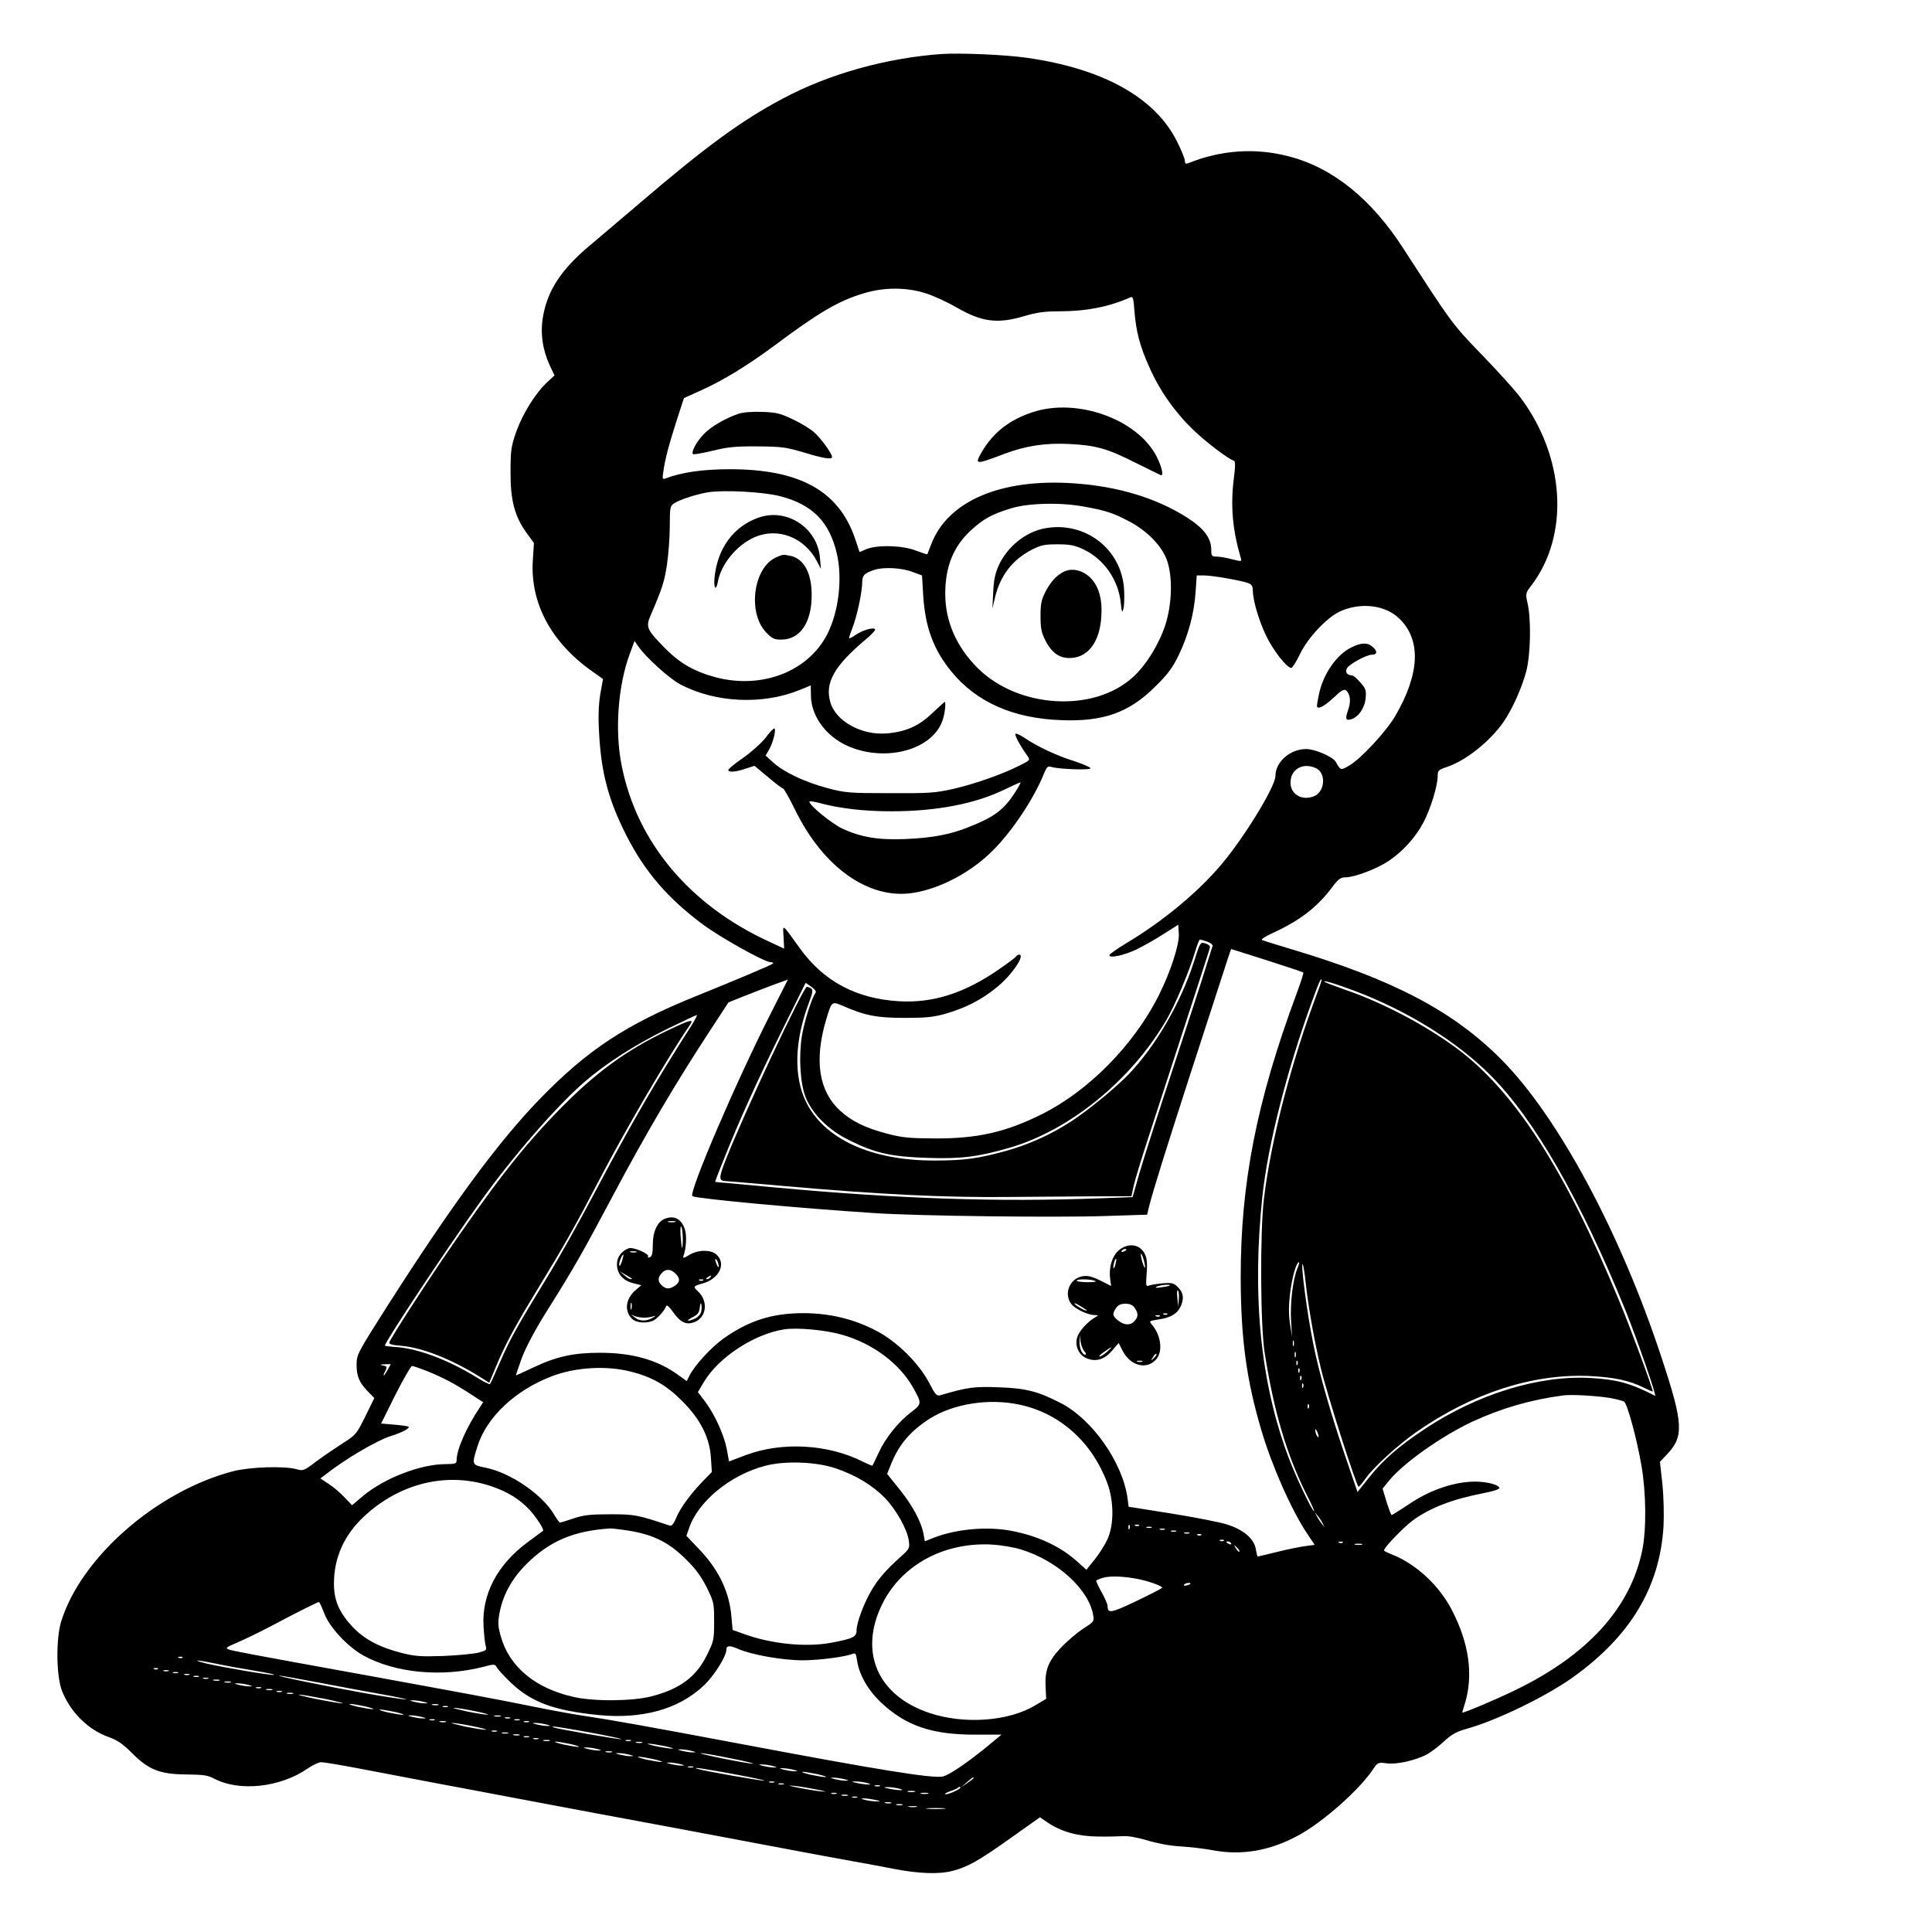 <?xml version="1.0" standalone="no"?>
<!DOCTYPE svg PUBLIC "-//W3C//DTD SVG 20010904//EN"
 "http://www.w3.org/TR/2001/REC-SVG-20010904/DTD/svg10.dtd">
<svg version="1.0" xmlns="http://www.w3.org/2000/svg"
 width="1024pt" height="1024pt" viewBox="0 0 1024 1024"
 preserveAspectRatio="xMidYMid meet">

<g transform="translate(0,1024) scale(0.1,-0.1)"
fill="#000000" stroke="none">
<path d="M4995 9954 c-293 -20 -600 -105 -845 -236 -220 -116 -413 -258 -775
-568 -94 -80 -207 -176 -251 -213 -149 -125 -222 -236 -246 -375 -15 -87 -3
-173 35 -257 l26 -55 -40 -37 c-61 -57 -129 -166 -163 -262 -27 -77 -30 -99
-30 -211 -1 -150 21 -234 83 -322 l41 -56 -6 -93 c-14 -224 96 -431 309 -583
l63 -45 -14 -78 c-9 -55 -12 -115 -7 -203 11 -214 49 -360 146 -550 97 -190
217 -330 402 -468 95 -71 330 -202 362 -202 10 0 15 -3 12 -7 -8 -8 -206 -91
-411 -174 -368 -149 -572 -283 -826 -545 -221 -228 -465 -560 -812 -1104 -153
-241 -158 -250 -158 -303 0 -61 14 -94 58 -140 l36 -37 -48 -98 c-47 -94 -50
-98 -120 -142 -39 -25 -102 -68 -140 -96 -65 -50 -70 -51 -105 -41 -64 18
-247 12 -336 -11 -405 -106 -806 -457 -911 -797 -28 -93 -26 -290 5 -368 44
-111 137 -204 245 -243 49 -17 77 -37 127 -87 88 -88 147 -111 289 -112 88 -1
112 -4 147 -23 132 -69 348 -46 493 54 27 19 60 34 72 34 13 0 93 -13 178 -29
85 -16 277 -53 425 -81 149 -28 342 -64 430 -81 370 -70 489 -92 850 -159 209
-39 475 -89 590 -111 116 -22 271 -51 345 -64 74 -13 171 -31 215 -40 135 -26
241 -30 314 -11 81 21 140 54 319 182 l144 102 41 -28 c73 -49 160 -73 267
-74 52 -1 113 1 135 2 24 2 74 -7 124 -22 53 -16 120 -29 175 -32 50 -3 129
-12 176 -21 151 -28 299 -3 448 77 131 70 326 242 400 353 24 36 26 37 72 31
52 -7 146 14 209 45 21 11 63 42 92 69 42 39 69 54 119 68 158 43 422 171 564
272 307 219 463 478 483 802 3 61 1 155 -6 224 l-13 118 35 37 c93 97 90 162
-25 511 -219 667 -550 1282 -852 1586 -256 256 -569 421 -1111 583 -77 23
-147 45 -155 48 -9 3 12 18 56 38 144 66 237 138 315 243 33 44 45 52 72 52
48 1 162 44 226 86 75 50 143 125 185 204 38 71 76 196 76 246 0 30 4 34 49
49 100 33 230 137 301 240 47 69 97 181 120 269 23 91 26 276 6 361 -11 49
-11 51 22 94 202 267 177 679 -60 995 -29 39 -121 140 -204 226 -157 162 -161
169 -414 560 -170 265 -376 431 -608 491 -178 47 -361 34 -534 -36 -14 -5 -18
-2 -18 13 0 11 -19 57 -42 103 -116 232 -392 386 -798 443 -111 16 -345 26
-445 20z m-90 -1268 c42 -13 116 -47 164 -75 135 -78 218 -89 361 -46 65 19
106 25 184 25 144 0 265 24 377 74 14 6 17 -5 22 -76 9 -106 28 -181 77 -290
54 -125 136 -241 232 -334 72 -69 185 -155 218 -166 8 -2 8 -31 -1 -98 -17
-143 -7 -265 37 -416 6 -21 5 -21 -47 -8 -29 8 -66 14 -81 14 -25 0 -28 3 -28
36 0 61 -38 113 -127 170 -161 103 -365 166 -598 182 -390 28 -675 -94 -761
-327 -10 -25 -18 -47 -19 -49 -2 -1 -29 8 -61 20 -71 28 -207 31 -263 7 l-35
-15 -26 77 c-87 249 -295 363 -665 362 -141 0 -255 -17 -338 -49 -16 -6 -17
-2 -11 37 9 66 29 141 71 272 l38 117 97 44 c111 50 240 129 378 231 241 180
345 241 480 281 106 32 224 32 325 0z m-770 -1076 c171 -44 260 -135 300 -302
31 -133 11 -308 -50 -429 -101 -197 -343 -292 -587 -230 -115 30 -193 74 -273
155 -98 100 -104 112 -75 178 61 142 71 174 85 265 8 54 15 146 15 204 0 100
2 108 23 121 30 20 119 49 181 59 86 13 292 2 381 -21z m1610 -55 c115 -21
151 -32 237 -77 97 -50 178 -133 204 -210 30 -87 26 -232 -10 -342 -34 -102
-101 -211 -170 -274 -208 -191 -610 -167 -825 48 -112 112 -171 247 -171 393
0 145 44 252 138 338 66 60 112 85 212 115 91 28 262 32 385 9z m-912 -345
l54 -20 6 -103 c10 -169 54 -290 150 -407 133 -162 328 -248 582 -257 224 -9
362 41 500 180 66 65 91 99 124 168 50 105 80 217 88 332 l6 87 40 0 c44 0
197 -27 234 -41 16 -6 23 -17 23 -36 0 -52 30 -156 69 -239 37 -79 111 -174
135 -174 6 0 27 33 46 73 43 89 145 197 216 228 109 48 238 32 311 -40 116
-112 109 -292 -22 -516 -48 -82 -181 -226 -243 -262 -46 -27 -46 -28 -72 19
-16 27 -110 68 -157 68 -85 0 -163 -68 -163 -143 0 -58 -179 -348 -302 -487
-126 -144 -303 -288 -485 -397 -51 -31 -93 -60 -93 -66 0 -17 76 -1 142 30 35
17 99 53 143 81 l80 51 3 -49 c3 -56 -44 -202 -106 -325 -131 -262 -371 -506
-619 -630 -192 -96 -343 -130 -568 -129 -138 1 -173 4 -256 26 -116 31 -186
66 -246 121 -114 105 -139 268 -73 487 29 95 28 94 91 67 115 -50 176 -62 324
-62 116 0 153 4 220 23 102 30 184 71 263 135 82 64 159 177 123 177 -6 0 -12
-4 -16 -10 -3 -5 -43 -35 -88 -66 -184 -128 -351 -181 -530 -171 -227 13 -401
105 -527 280 -99 137 -91 131 -87 61 l3 -62 -75 35 c-426 194 -708 531 -787
940 -36 184 -18 419 43 585 l26 71 20 -29 c40 -58 164 -170 222 -201 188 -99
439 -110 636 -29 l56 23 1 -53 c1 -119 93 -234 225 -280 201 -71 430 3 475
155 11 34 16 91 9 91 -1 0 -30 -27 -65 -59 -70 -68 -139 -99 -238 -108 -136
-13 -277 65 -304 168 -28 102 23 191 190 331 30 25 52 49 48 53 -11 11 -65 -5
-103 -30 -19 -14 -35 -21 -35 -17 0 4 9 32 21 62 23 62 49 184 49 236 0 35 14
48 69 65 49 14 139 9 194 -11z m2141 -1041 c57 -26 49 -127 -11 -150 -63 -24
-123 11 -123 73 0 71 65 108 134 77z m-575 -920 c19 -7 30 -17 28 -24 -3 -6
-19 -59 -37 -116 -17 -57 -95 -295 -172 -529 -77 -234 -157 -483 -178 -555
l-37 -130 -164 -6 c-551 -21 -1076 -3 -1729 57 -151 14 -285 27 -297 27 -13 1
-23 3 -23 4 0 2 22 58 49 125 78 197 177 415 308 681 l123 248 30 -21 c21 -15
28 -26 22 -33 -19 -24 -60 -154 -72 -229 -17 -107 -9 -248 19 -321 36 -91 122
-177 235 -232 135 -67 221 -86 411 -92 176 -6 267 5 430 52 321 91 650 358
837 679 45 76 123 262 153 364 10 34 21 62 25 62 4 0 21 -5 39 -11z m316 -99
c104 -33 191 -62 193 -65 2 -2 -14 -53 -36 -112 -211 -569 -297 -1003 -296
-1508 1 -323 31 -542 110 -807 55 -187 159 -422 242 -546 l40 -60 -52 -7 c-28
-4 -95 -17 -149 -31 -54 -13 -99 -24 -101 -24 -2 0 -6 17 -10 39 -8 55 -66
104 -153 131 -37 12 -170 38 -294 58 l-227 36 -6 46 c-26 188 -185 415 -351
502 -122 63 -185 80 -330 85 -130 5 -165 1 -311 -42 -19 -6 -27 3 -60 67 -55
104 -172 220 -282 276 -117 61 -246 92 -384 92 -166 0 -290 -40 -424 -135 -64
-46 -151 -140 -179 -195 l-15 -30 -49 35 c-109 78 -240 115 -411 115 -139 0
-228 -19 -349 -76 -51 -24 -95 -44 -96 -44 -2 0 13 42 31 93 23 60 70 149 138
257 138 219 189 310 343 600 178 335 336 603 525 891 l89 136 82 33 c45 18
116 45 158 61 l75 27 -84 -166 c-188 -368 -445 -968 -422 -982 22 -13 554 -63
970 -90 228 -15 959 -24 1222 -15 l218 7 10 42 c24 94 87 294 215 691 75 231
155 477 178 548 22 70 42 127 42 127 1 0 87 -27 190 -60z m269 -167 c-140
-371 -248 -787 -285 -1098 -21 -172 -19 -670 4 -815 48 -307 116 -539 221
-749 26 -50 44 -91 41 -91 -10 0 -99 187 -136 287 -148 394 -194 852 -138
1383 29 271 130 668 263 1033 36 99 44 117 51 117 2 0 -7 -30 -21 -67z m191 7
c281 -105 546 -269 725 -449 233 -233 479 -663 717 -1250 62 -155 166 -454
155 -449 -127 66 -201 86 -337 94 -275 17 -604 -84 -885 -271 -137 -91 -219
-163 -291 -253 l-64 -80 -67 196 c-74 217 -136 433 -167 587 -33 162 -69 437
-56 424 3 -4 10 -46 15 -95 15 -136 48 -321 81 -457 32 -135 189 -627 200
-627 3 0 19 18 34 40 43 62 171 179 275 252 294 204 612 307 910 295 132 -6
214 -23 293 -62 26 -13 47 -22 47 -20 0 16 -120 342 -178 480 -289 701 -557
1115 -867 1343 -169 123 -387 238 -585 306 -57 20 -107 39 -110 42 -10 11 56
-9 155 -46z m-3511 -187 c-188 -293 -320 -521 -514 -888 -78 -148 -191 -349
-250 -445 -160 -262 -195 -324 -249 -448 -27 -62 -51 -116 -54 -118 -3 -3 -36
14 -73 37 -153 94 -318 155 -434 160 -27 2 -50 5 -50 7 0 20 337 528 509 767
171 238 398 499 546 628 115 100 268 198 440 283 83 40 154 74 158 74 4 0 -9
-26 -29 -57z m3212 -1287 c-23 -56 -39 -184 -33 -276 l5 -85 -11 70 c-7 51 -7
96 1 163 11 85 33 162 47 162 3 0 -1 -15 -9 -34z m-2411 -351 c160 -46 299
-149 372 -275 50 -88 50 -91 -8 -135 -68 -52 -136 -136 -172 -215 -17 -36 -31
-66 -33 -68 -1 -2 -24 8 -51 21 -183 93 -429 107 -622 34 l-87 -33 -12 66
c-15 77 -65 186 -116 253 l-37 49 33 55 c77 129 265 252 423 277 70 11 222 -3
310 -29z m2392 -57 c-3 -7 -5 -2 -5 12 0 14 2 19 5 13 2 -7 2 -19 0 -25z m10
-60 c-3 -7 -5 -2 -5 12 0 14 2 19 5 13 2 -7 2 -19 0 -25z m10 -40 c-3 -8 -6
-5 -6 6 -1 11 2 17 5 13 3 -3 4 -12 1 -19z m-4822 -28 c-9 -16 -18 -30 -21
-30 -2 0 0 9 6 19 14 27 13 29 -12 34 -17 3 -14 5 10 6 l33 1 -16 -30z m206
-6 c89 -36 147 -67 229 -120 l71 -46 -17 -26 c-74 -111 -124 -226 -124 -283 0
-16 -8 -19 -56 -19 -134 0 -324 -73 -439 -168 l-59 -50 -41 43 c-22 23 -59 55
-83 70 l-44 29 24 18 c106 84 274 183 353 208 55 17 98 40 91 48 -4 3 -38 8
-76 11 l-70 6 76 153 c42 83 82 152 88 152 7 0 41 -12 77 -26z m1083 -4 c112
-28 190 -73 272 -156 96 -96 145 -192 152 -300 l5 -76 -45 -46 c-70 -72 -123
-146 -144 -197 -13 -32 -24 -44 -34 -41 -172 57 -184 60 -315 60 -107 0 -142
-4 -195 -22 -36 -12 -68 -22 -72 -22 -3 0 -18 20 -32 44 -62 105 -231 221
-363 247 -73 15 -73 15 -43 111 48 156 201 300 396 374 127 48 289 57 418 24z
m3543 -2 c-3 -8 -6 -5 -6 6 -1 11 2 17 5 13 3 -3 4 -12 1 -19z m10 -40 c-3 -8
-6 -5 -6 6 -1 11 2 17 5 13 3 -3 4 -12 1 -19z m10 -40 c-3 -8 -6 -5 -6 6 -1
11 2 17 5 13 3 -3 4 -12 1 -19z m1629 -58 c33 -6 66 -15 72 -19 17 -10 68
-198 92 -339 25 -142 27 -341 4 -450 -63 -306 -292 -557 -677 -742 -100 -49
-277 -123 -277 -117 0 1 6 22 14 47 46 151 23 319 -68 495 -67 131 -190 245
-316 295 -19 7 -39 17 -44 21 -9 8 99 121 154 162 92 66 208 111 373 143 52
10 86 21 84 28 -7 21 -90 38 -160 32 -103 -8 -216 -49 -317 -117 -49 -33 -91
-59 -94 -59 -3 0 -15 32 -27 70 l-21 70 35 43 c77 94 279 236 441 312 154 71
308 116 481 139 44 6 181 -2 251 -14z m-3132 -35 c212 -45 382 -196 464 -413
37 -98 37 -225 1 -302 -14 -30 -45 -79 -69 -108 l-42 -52 -49 44 c-89 80 -207
135 -347 162 -130 25 -294 10 -412 -36 l-48 -19 -7 38 c-11 63 -58 152 -128
238 l-65 81 23 57 c41 101 103 172 203 236 125 79 313 109 476 74z m1533 -17
c-3 -8 -6 -5 -6 6 -1 11 2 17 5 13 3 -3 4 -12 1 -19z m52 -153 c0 -5 -4 -3 -9
5 -5 8 -9 22 -9 30 0 16 17 -16 18 -35z m-2558 -168 c106 -36 194 -90 259
-156 61 -64 119 -167 127 -228 5 -38 3 -43 -43 -84 -77 -69 -118 -116 -153
-175 -40 -66 -81 -174 -81 -215 0 -35 -18 -44 -135 -66 -135 -25 -320 -6 -466
48 l-56 20 -6 67 c-10 130 -64 246 -165 354 l-74 78 13 37 c46 142 217 284
401 333 106 29 274 23 379 -13z m-1831 -93 c90 -30 155 -70 208 -128 37 -40
78 -105 70 -110 -2 -1 -38 -28 -80 -59 -164 -121 -246 -279 -235 -451 3 -45 8
-91 12 -102 6 -20 1 -23 -42 -34 -26 -6 -109 -14 -184 -17 -117 -4 -148 -2
-220 16 -115 29 -199 73 -259 137 -71 75 -100 141 -100 229 0 139 53 258 160
358 190 177 440 237 670 161z m4411 -199 l10 -20 -16 20 c-9 11 -21 29 -26 40
l-10 20 16 -20 c9 -11 21 -29 26 -40z m-1024 -27 c-3 -8 -6 -5 -6 6 -1 11 2
17 5 13 3 -3 4 -12 1 -19z m50 16 c-3 -3 -12 -4 -19 -1 -8 3 -5 6 6 6 11 1 17
-2 13 -5z m66 -11 c-7 -2 -19 -2 -25 0 -7 3 -2 5 12 5 14 0 19 -2 13 -5z
m-2757 -18 c123 -22 203 -63 290 -150 52 -51 81 -91 110 -149 38 -77 39 -84
39 -181 0 -97 -2 -104 -38 -177 -57 -116 -143 -180 -294 -219 -102 -26 -304
-28 -413 -3 -203 45 -342 161 -386 322 -15 53 -16 72 -6 125 18 94 65 180 141
256 123 123 252 178 447 190 12 0 61 -6 110 -14z m2827 8 c-7 -2 -19 -2 -25 0
-7 3 -2 5 12 5 14 0 19 -2 13 -5z m60 -10 c-7 -2 -19 -2 -25 0 -7 3 -2 5 12 5
14 0 19 -2 13 -5z m70 -10 c-7 -2 -19 -2 -25 0 -7 3 -2 5 12 5 14 0 19 -2 13
-5z m64 -9 c-3 -3 -12 -4 -19 -1 -8 3 -5 6 6 6 11 1 17 -2 13 -5z m120 -30
c-3 -3 -12 -4 -19 -1 -8 3 -5 6 6 6 11 1 17 -2 13 -5z m38 -14 c3 -6 -1 -7 -9
-4 -18 7 -21 14 -7 14 6 0 13 -4 16 -10z m592 4 c-3 -3 -12 -4 -19 -1 -8 3 -5
6 6 6 11 1 17 -2 13 -5z m-1707 -36 c193 -59 360 -210 384 -348 6 -34 4 -36
-54 -73 -33 -22 -86 -67 -118 -101 -67 -72 -85 -120 -80 -211 l3 -59 -55 -33
c-143 -87 -379 -104 -564 -42 -275 92 -375 323 -250 577 103 209 332 332 589
315 44 -3 109 -14 145 -25z m1808 25 c-10 -2 -26 -2 -35 0 -10 3 -2 5 17 5 19
0 27 -2 18 -5z m-649 -37 c-3 -3 -11 5 -18 17 -13 21 -12 21 5 5 10 -10 16
-20 13 -22z m-524 -148 c54 -12 115 -35 115 -43 0 -3 -62 -35 -137 -71 -138
-65 -152 -68 -153 -24 0 8 -14 39 -30 69 -17 30 -30 58 -30 62 0 4 17 11 38
17 41 11 120 7 197 -10z m265 -22 c0 -2 -9 -6 -20 -9 -11 -3 -18 -1 -14 4 5 9
34 13 34 5z m-4591 -158 c28 -74 124 -176 206 -222 170 -94 418 -117 639 -60
56 15 60 14 69 -3 5 -10 37 -45 71 -78 110 -106 229 -151 467 -175 234 -23
428 31 561 158 53 50 118 154 118 188 0 23 17 24 61 5 73 -32 237 -61 346 -61
89 1 223 18 264 35 13 5 17 -2 21 -33 11 -77 57 -158 127 -225 132 -124 269
-171 498 -171 l141 0 -71 -59 c-114 -93 -207 -156 -241 -163 -58 -10 -329 33
-1076 174 -467 88 -685 127 -820 147 -58 8 -181 31 -275 50 -186 38 -376 73
-885 166 -635 115 -707 129 -729 137 -18 6 -11 12 46 36 38 16 120 56 183 89
127 68 242 125 250 126 3 1 16 -27 29 -61z m-752 -234 c-3 -3 -12 -4 -19 -1
-8 3 -5 6 6 6 11 1 17 -2 13 -5z m184 -33 c52 -11 143 -27 204 -37 60 -10 104
-19 98 -21 -13 -5 -279 41 -363 61 -83 21 -45 19 61 -3z m-314 -27 c-3 -3 -12
-4 -19 -1 -8 3 -5 6 6 6 11 1 17 -2 13 -5z m56 -11 c-7 -2 -19 -2 -25 0 -7 3
-2 5 12 5 14 0 19 -2 13 -5z m50 -10 c-7 -2 -19 -2 -25 0 -7 3 -2 5 12 5 14 0
19 -2 13 -5z m60 -10 c-7 -2 -19 -2 -25 0 -7 3 -2 5 12 5 14 0 19 -2 13 -5z
m50 -10 c-7 -2 -19 -2 -25 0 -7 3 -2 5 12 5 14 0 19 -2 13 -5z m642 -32 c110
-21 260 -49 334 -62 74 -13 129 -25 124 -26 -6 -2 -100 12 -209 31 -224 40
-487 94 -464 95 8 0 105 -17 215 -38z m-592 22 c-7 -2 -19 -2 -25 0 -7 3 -2 5
12 5 14 0 19 -2 13 -5z m60 -10 c-7 -2 -21 -2 -30 0 -10 3 -4 5 12 5 17 0 24
-2 18 -5z m60 -10 c-7 -2 -21 -2 -30 0 -10 3 -4 5 12 5 17 0 24 -2 18 -5z m92
-13 c27 -7 27 -8 5 -8 -14 0 -38 4 -55 8 -27 7 -27 8 -5 8 14 0 39 -4 55 -8z
m68 -17 c-7 -2 -19 -2 -25 0 -7 3 -2 5 12 5 14 0 19 -2 13 -5z m60 -10 c-7 -2
-21 -2 -30 0 -10 3 -4 5 12 5 17 0 24 -2 18 -5z m50 -10 c-7 -2 -19 -2 -25 0
-7 3 -2 5 12 5 14 0 19 -2 13 -5z m60 -10 c-7 -2 -21 -2 -30 0 -10 3 -4 5 12
5 17 0 24 -2 18 -5z m167 -27 c63 -13 106 -24 95 -24 -11 -1 -72 10 -135 22
-63 13 -106 24 -95 24 11 1 72 -10 135 -22z m525 -16 c27 -7 27 -8 5 -8 -14 0
-38 4 -55 8 -27 7 -27 8 -5 8 14 0 39 -4 55 -8z m-310 -24 c33 -8 51 -14 40
-15 -11 0 -47 6 -80 13 -33 8 -51 14 -40 15 11 0 47 -6 80 -13z m388 7 c-7 -2
-21 -2 -30 0 -10 3 -4 5 12 5 17 0 24 -2 18 -5z m50 -10 c-7 -2 -19 -2 -25 0
-7 3 -2 5 12 5 14 0 19 -2 13 -5z m142 -22 c50 -10 81 -19 70 -19 -11 -1 -60
7 -110 17 -49 11 -81 19 -70 19 11 1 61 -7 110 -17z m-420 -5 c33 -8 51 -14
40 -15 -11 0 -47 6 -80 13 -33 8 -51 14 -40 15 11 0 47 -6 80 -13z m140 -26
c27 -7 27 -8 5 -8 -14 0 -38 4 -55 8 -27 7 -27 8 -5 8 14 0 39 -4 55 -8z m418
3 c-7 -2 -21 -2 -30 0 -10 3 -4 5 12 5 17 0 24 -2 18 -5z m50 -10 c-7 -2 -19
-2 -25 0 -7 3 -2 5 12 5 14 0 19 -2 13 -5z m-400 -10 c-7 -2 -19 -2 -25 0 -7
3 -2 5 12 5 14 0 19 -2 13 -5z m450 0 c-7 -2 -19 -2 -25 0 -7 3 -2 5 12 5 14
0 19 -2 13 -5z m-390 -10 c-7 -2 -21 -2 -30 0 -10 3 -4 5 12 5 17 0 24 -2 18
-5z m440 0 c-7 -2 -19 -2 -25 0 -7 3 -2 5 12 5 14 0 19 -2 13 -5z m-298 -22
c50 -10 81 -19 70 -19 -11 -1 -60 7 -110 17 -49 11 -81 19 -70 19 11 1 61 -7
110 -17z m390 9 c27 -7 27 -8 5 -8 -14 0 -38 4 -55 8 -27 7 -27 8 -5 8 14 0
39 -4 55 -8z m229 -42 c98 -18 174 -34 168 -36 -9 -3 -335 54 -357 62 -26 11
23 4 189 -26z m-491 5 c-7 -2 -19 -2 -25 0 -7 3 -2 5 12 5 14 0 19 -2 13 -5z
m60 -10 c-7 -2 -21 -2 -30 0 -10 3 -4 5 12 5 17 0 24 -2 18 -5z m60 -10 c-7
-2 -21 -2 -30 0 -10 3 -4 5 12 5 17 0 24 -2 18 -5z m50 -10 c-7 -2 -19 -2 -25
0 -7 3 -2 5 12 5 14 0 19 -2 13 -5z m50 -10 c-7 -2 -19 -2 -25 0 -7 3 -2 5 12
5 14 0 19 -2 13 -5z m60 -10 c-7 -2 -21 -2 -30 0 -10 3 -4 5 12 5 17 0 24 -2
18 -5z m430 0 c-7 -2 -19 -2 -25 0 -7 3 -2 5 12 5 14 0 19 -2 13 -5z m-318
-17 c33 -8 51 -14 40 -15 -11 0 -47 6 -80 13 -33 8 -51 14 -40 15 11 0 47 -6
80 -13z m378 7 c-7 -2 -21 -2 -30 0 -10 3 -4 5 12 5 17 0 24 -2 18 -5z m117
-17 c36 -8 56 -14 45 -14 -11 -1 -49 5 -85 12 -36 8 -56 14 -45 14 11 1 49 -5
85 -12z m-355 -16 c27 -7 27 -8 5 -8 -14 0 -38 4 -55 8 -27 7 -27 8 -5 8 14 0
39 -4 55 -8z m500 -10 c27 -7 27 -8 5 -8 -14 0 -38 4 -55 8 -27 7 -27 8 -5 8
14 0 39 -4 55 -8z m-422 -7 c-7 -2 -21 -2 -30 0 -10 3 -4 5 12 5 17 0 24 -2
18 -5z m92 -13 c27 -7 27 -8 5 -8 -14 0 -38 4 -55 8 -27 7 -27 8 -5 8 14 0 39
-4 55 -8z m540 -20 c77 -15 129 -28 115 -28 -31 0 -303 55 -275 56 11 0 83
-12 160 -28z m-410 -4 c33 -8 51 -14 40 -15 -11 0 -47 6 -80 13 -33 8 -51 14
-40 15 11 0 47 -6 80 -13z m140 -26 c27 -7 27 -8 5 -8 -14 0 -38 4 -55 8 -27
7 -27 8 -5 8 14 0 39 -4 55 -8z m490 -10 c27 -7 27 -8 5 -8 -14 0 -38 4 -55 8
-27 7 -27 8 -5 8 14 0 39 -4 55 -8z m-422 -7 c-7 -2 -19 -2 -25 0 -7 3 -2 5
12 5 14 0 19 -2 13 -5z m210 -35 c98 -18 174 -34 168 -36 -9 -3 -332 54 -356
63 -28 10 26 3 188 -27z m322 22 c27 -7 27 -8 5 -8 -14 0 -38 4 -55 8 -27 7
-27 8 -5 8 14 0 39 -4 55 -8z m130 -24 c33 -8 51 -14 40 -15 -11 0 -47 6 -80
13 -33 8 -51 14 -40 15 11 0 47 -6 80 -13z m140 -26 c27 -7 27 -8 5 -8 -14 0
-38 4 -55 8 -27 7 -27 8 -5 8 14 0 39 -4 55 -8z m685 6 c0 -3 -15 -14 -32 -26
l-33 -22 30 26 c31 27 35 29 35 22z m-1057 -23 c-7 -2 -19 -2 -25 0 -7 3 -2 5
12 5 14 0 19 -2 13 -5z m492 -3 c42 -11 1 -11 -50 -1 -34 7 -35 9 -10 9 17 0
44 -4 60 -8z m-442 -7 c-7 -2 -19 -2 -25 0 -7 3 -2 5 12 5 14 0 19 -2 13 -5z
m177 -28 c57 -12 59 -13 15 -9 -27 3 -79 12 -115 19 -57 12 -59 13 -15 9 28
-3 79 -12 115 -19z m333 18 c-7 -2 -19 -2 -25 0 -7 3 -2 5 12 5 14 0 19 -2 13
-5z m102 -13 c42 -11 1 -11 -50 -1 -34 7 -35 9 -10 9 17 0 44 -4 60 -8z m325
5 c0 -8 -59 -35 -77 -35 -10 1 -1 7 20 15 21 7 41 16 44 19 8 7 13 8 13 1z
m-242 -22 c-10 -2 -26 -2 -35 0 -10 3 -2 5 17 5 19 0 27 -2 18 -5z m-415 -10
c-7 -2 -19 -2 -25 0 -7 3 -2 5 12 5 14 0 19 -2 13 -5z m485 0 c-10 -2 -26 -2
-35 0 -10 3 -2 5 17 5 19 0 27 -2 18 -5z m-425 -10 c-7 -2 -21 -2 -30 0 -10 3
-4 5 12 5 17 0 24 -2 18 -5z m50 -10 c-7 -2 -19 -2 -25 0 -7 3 -2 5 12 5 14 0
19 -2 13 -5z m92 -12 c34 -7 35 -9 10 -9 -16 0 -43 4 -60 8 -42 11 -1 11 50 1z
m88 -18 c-7 -2 -21 -2 -30 0 -10 3 -4 5 12 5 17 0 24 -2 18 -5z m60 -10 c-7
-2 -21 -2 -30 0 -10 3 -4 5 12 5 17 0 24 -2 18 -5z m75 -10 c-10 -2 -28 -2
-40 0 -13 2 -5 4 17 4 22 1 32 -1 23 -4z m145 -10 c-24 -2 -62 -2 -85 0 -24 2
-5 4 42 4 47 0 66 -2 43 -4z"/>
<path d="M5475 8056 c-123 -40 -210 -107 -271 -211 -40 -69 -35 -69 118 -11
114 43 218 59 342 53 144 -7 205 -24 355 -100 68 -34 128 -63 133 -65 17 -7 7
41 -21 97 -100 198 -420 314 -656 237z"/>
<path d="M3915 8047 c-71 -24 -145 -67 -184 -107 -39 -40 -69 -96 -58 -107 4
-3 50 5 104 18 81 20 123 24 238 23 127 -1 150 -4 245 -32 105 -32 150 -39
150 -24 0 18 -59 99 -95 131 -22 19 -73 50 -114 69 -65 31 -86 36 -160 39 -53
2 -102 -2 -126 -10z"/>
<path d="M4019 7496 c-132 -47 -217 -163 -232 -319 -5 -57 8 -72 18 -20 17 93
100 194 193 235 124 55 266 0 332 -127 l21 -40 -5 58 c-13 160 -177 267 -327
213z"/>
<path d="M4114 7286 c-121 -53 -153 -293 -54 -397 32 -34 43 -39 81 -39 99 0
161 90 161 234 1 118 -41 195 -113 210 -40 8 -38 8 -75 -8z"/>
<path d="M5539 7440 c-102 -18 -201 -98 -246 -198 -19 -42 -26 -79 -29 -142
l-4 -85 13 55 c27 118 93 204 197 257 47 24 67 28 135 28 66 0 90 -5 136 -26
109 -51 186 -161 199 -282 5 -53 8 -58 14 -34 5 15 6 60 4 100 -11 215 -205
366 -419 327z"/>
<path d="M5635 7208 c-38 -20 -67 -53 -93 -103 -22 -42 -27 -63 -27 -130 0
-66 5 -89 26 -130 35 -69 80 -98 142 -92 88 8 146 89 154 217 7 89 -12 159
-53 203 -42 45 -104 60 -149 35z"/>
<path d="M7163 6809 c-79 -39 -149 -140 -172 -247 -6 -29 -11 -57 -11 -62 0
-24 37 -6 87 41 42 40 57 48 67 40 23 -19 27 -58 12 -102 -17 -48 -14 -59 13
-52 39 10 74 59 79 111 4 44 1 52 -28 85 -18 21 -37 37 -44 37 -26 1 -38 17
-27 38 12 22 104 72 132 72 28 0 31 17 7 39 -28 27 -62 26 -115 0z"/>
<path d="M4058 6330 c-21 -27 -74 -75 -118 -106 -44 -30 -80 -60 -80 -65 0
-14 41 -11 92 7 l47 15 72 -60 c40 -34 76 -61 80 -61 4 0 33 -51 63 -112 151
-309 395 -479 629 -440 142 23 304 109 417 222 103 101 221 279 273 409 15 37
21 42 40 36 38 -12 207 -18 207 -7 0 5 -39 22 -87 38 -96 30 -192 76 -263 123
-25 17 -47 26 -48 21 -4 -10 28 -67 64 -117 15 -21 14 -23 -43 -51 -93 -47
-240 -98 -353 -124 -94 -21 -129 -23 -335 -22 -216 0 -236 2 -330 27 -119 32
-226 82 -285 134 l-42 38 20 35 c21 38 38 110 25 109 -4 0 -25 -22 -45 -49z
m1324 -287 c-60 -94 -111 -133 -246 -186 -98 -40 -194 -58 -336 -64 -145 -6
-236 9 -337 56 -56 27 -173 122 -173 142 0 4 24 1 53 -7 108 -29 235 -44 381
-44 241 0 448 40 606 118 41 20 77 36 79 35 2 -1 -10 -24 -27 -50z"/>
<path d="M6326 5136 c-70 -215 -202 -442 -344 -590 -68 -71 -216 -192 -302
-248 -107 -70 -225 -124 -348 -158 -148 -41 -222 -51 -380 -51 -333 -1 -584
114 -680 311 -66 134 -61 324 15 524 21 56 23 70 12 77 -8 5 -18 9 -22 9 -19
0 -333 -669 -431 -919 -37 -94 -37 -110 0 -111 6 0 134 -11 285 -24 530 -47
874 -64 1229 -60 91 1 271 2 401 3 l236 1 12 56 c7 32 42 145 77 253 277 851
325 998 327 1010 1 8 -10 17 -25 21 -26 8 -27 7 -62 -104z"/>
<path d="M3523 3780 c-39 -16 -63 -68 -63 -136 0 -47 -4 -63 -16 -68 -9 -3
-12 -2 -9 4 9 14 -79 52 -102 44 -39 -14 -63 -47 -63 -84 0 -51 31 -87 85
-101 l44 -11 -28 -24 c-55 -46 -64 -111 -21 -154 23 -23 82 -26 117 -7 22 13
57 53 64 75 3 8 18 -6 37 -33 40 -56 71 -70 116 -51 62 26 70 112 15 162 -27
24 -24 28 24 41 88 24 128 104 75 153 -30 28 -99 27 -146 -2 -27 -17 -34 -18
-30 -6 15 39 19 109 8 142 -18 56 -57 76 -107 56z m55 -17 c-10 -2 -26 -2 -35
0 -10 3 -2 5 17 5 19 0 27 -2 18 -5z m41 -93 c-1 -66 -6 -56 -12 23 -2 32 0
52 4 45 5 -7 8 -38 8 -68z m-246 -67 c-7 -2 -21 -2 -30 0 -10 3 -4 5 12 5 17
0 24 -2 18 -5z m-77 -49 c-6 -19 -12 -28 -14 -20 -3 13 14 56 22 56 2 0 -2
-16 -8 -36z m513 -24 c0 -10 -3 -8 -9 5 -12 27 -12 43 0 25 5 -8 9 -22 9 -30z
m-229 -40 c26 -26 25 -45 -2 -64 -29 -20 -47 -20 -70 1 -22 20 -23 41 -1 65
21 24 48 23 73 -2z m-231 -27 c2 -2 0 -3 -6 -3 -6 0 -21 9 -34 21 l-24 20 30
-17 c17 -10 32 -19 34 -21z m416 7 c-3 -5 -12 -10 -18 -10 -7 0 -6 4 3 10 19
12 23 12 15 0z m-38 -16 c-3 -3 -12 -4 -19 -1 -8 3 -5 6 6 6 11 1 17 -2 13 -5z
m-380 -151 c-3 -10 -5 -4 -5 12 0 17 2 24 5 18 2 -7 2 -21 0 -30z m369 -17
c-3 -12 -17 -28 -31 -34 -41 -19 -54 -14 -15 6 28 14 36 24 39 52 2 21 6 28 8
17 3 -10 2 -29 -1 -41z m-301 -30 c17 0 39 4 50 8 12 4 10 1 -5 -8 -32 -20
-70 -20 -95 1 l-20 16 20 -9 c11 -4 34 -8 50 -8z"/>
<path d="M5931 3614 c-36 -30 -55 -91 -47 -150 l5 -40 -57 29 c-43 21 -66 27
-92 23 -68 -10 -103 -89 -64 -145 19 -27 87 -60 124 -61 24 -1 24 -1 5 -12
-38 -21 -85 -72 -95 -104 -15 -45 7 -96 49 -113 48 -21 95 -7 135 40 l35 41
21 -41 c41 -81 128 -103 178 -46 37 43 26 129 -25 187 -13 15 -11 17 34 24 64
9 99 28 118 64 22 43 19 77 -11 107 -23 23 -31 25 -82 21 -31 -3 -64 -8 -73
-12 -15 -6 -16 0 -12 57 7 78 0 110 -29 137 -31 28 -79 26 -117 -6z m39 2 c0
-2 -7 -7 -16 -10 -8 -3 -12 -2 -9 4 6 10 25 14 25 6z m95 -66 c10 -46 0 -36
-14 14 -5 22 -6 35 -2 30 5 -5 12 -25 16 -44z m-154 -16 c-5 -16 -10 -21 -10
-12 -1 18 10 51 15 45 2 -1 -1 -16 -5 -33z m-107 -83 c12 -4 -5 -7 -41 -7 -34
1 -59 4 -56 9 5 9 72 8 97 -2z m395 -25 c-2 -2 -22 -6 -44 -9 -27 -4 -35 -3
-25 3 14 9 79 15 69 6z m49 -72 l-3 -39 -5 47 c-3 26 -1 43 3 39 5 -5 7 -26 5
-47z m-488 -60 c0 -7 -58 25 -65 36 -3 5 10 1 29 -11 20 -12 36 -23 36 -25z
m254 14 c20 -29 20 -47 -1 -70 -21 -24 -54 -23 -87 3 -30 24 -32 36 -10 67 10
15 25 22 49 22 24 0 39 -7 49 -22z m173 -34 c-3 -3 -12 -4 -19 -1 -8 3 -5 6 6
6 11 1 17 -2 13 -5z m-40 -10 c-3 -3 -12 -4 -19 -1 -8 3 -5 6 6 6 11 1 17 -2
13 -5z m-400 -186 c10 -11 11 -18 5 -18 -17 0 -32 35 -30 72 l1 33 4 -35 c3
-19 12 -43 20 -52z m120 -3 c-15 -14 -33 -25 -39 -25 -6 0 4 11 23 24 44 32
51 32 16 1z m249 -33 c-17 -16 -18 -16 -5 5 7 12 15 20 18 17 3 -2 -3 -12 -13
-22z m-63 -19 c-7 -2 -19 -2 -25 0 -7 3 -2 5 12 5 14 0 19 -2 13 -5z"/>
<path d="M3542 4780 c-225 -107 -388 -227 -582 -426 -194 -199 -343 -391 -616
-791 -102 -150 -271 -412 -280 -437 -4 -10 12 -15 63 -19 114 -10 271 -73 422
-168 l44 -28 32 77 c51 123 99 214 229 427 139 228 197 331 321 569 136 262
368 659 482 824 23 33 3 28 -115 -28z"/>
</g>
</svg>

